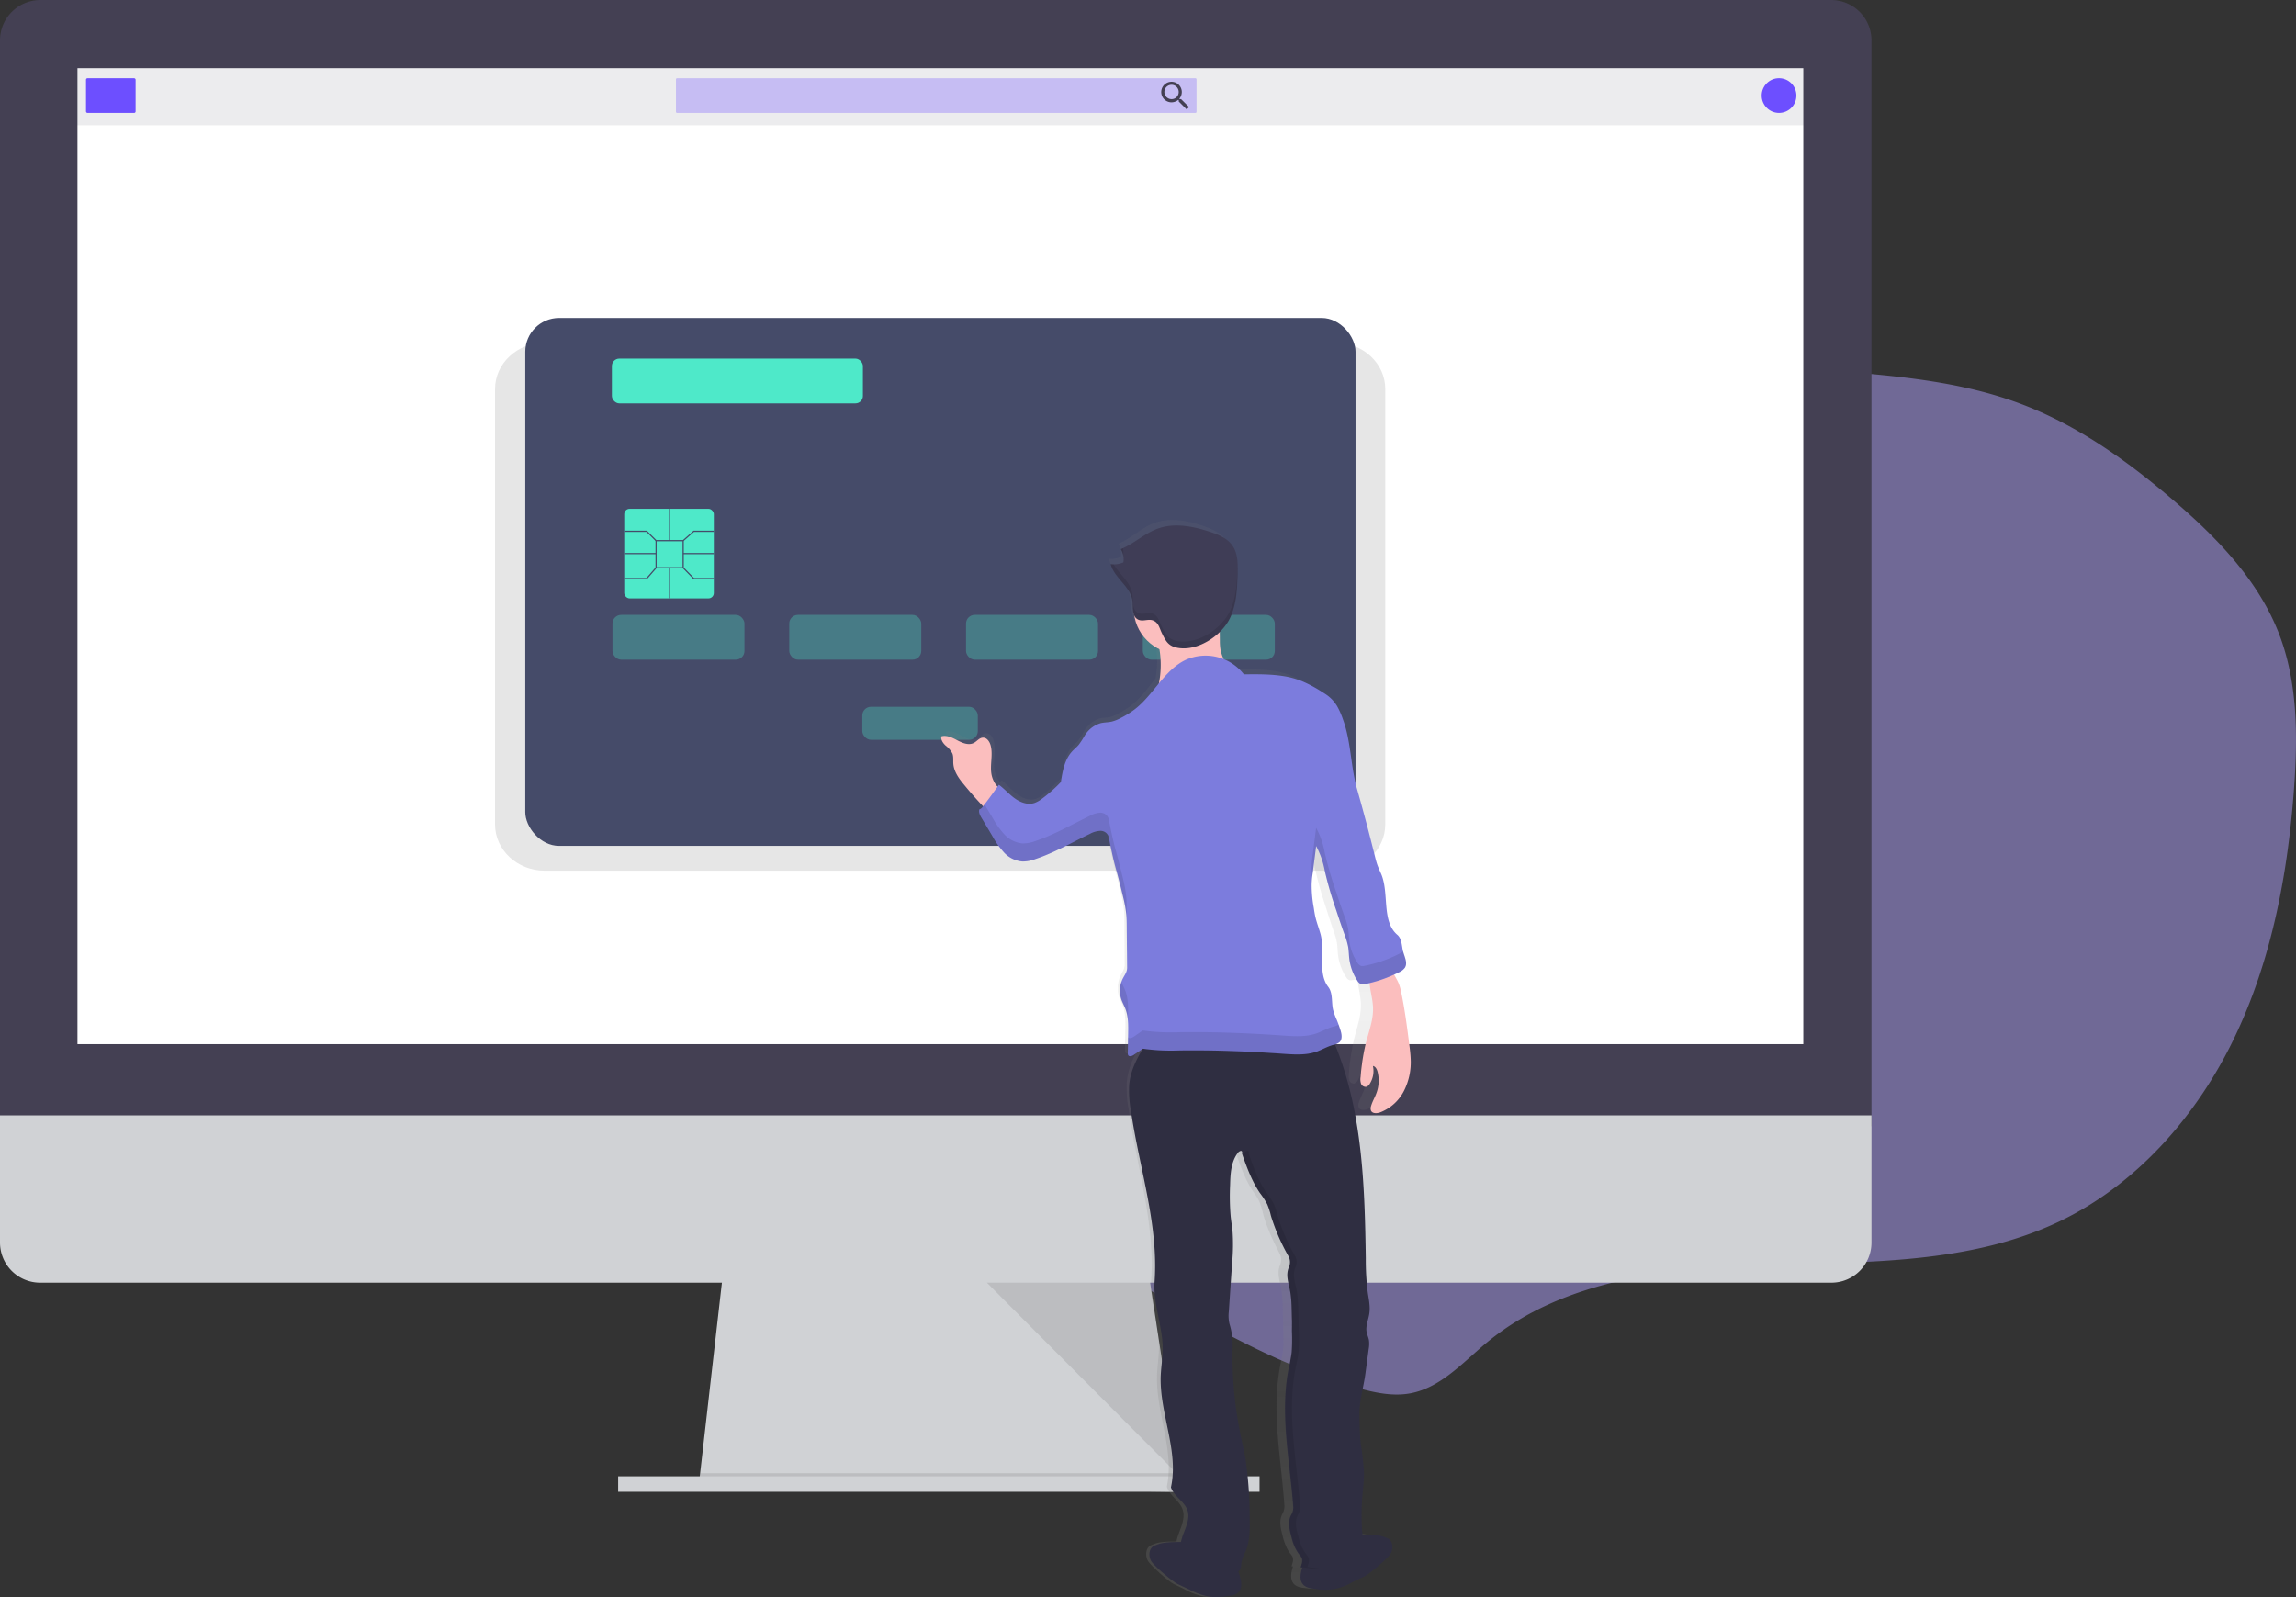 <svg xmlns="http://www.w3.org/2000/svg" xmlns:xlink="http://www.w3.org/1999/xlink" width="1268.305" height="882.274" viewBox="0 0 1268.305 882.274">
  <rect x="0" y="0" width="1268.305" height="882.274" fill="#333333" stroke="none"/>
  <defs>
    <style>
      .cls-1 {
        fill: #ad9ffb;
        opacity: 0.496;
      }

      .cls-2 {
        fill: #d0d2d5;
      }

      .cls-14, .cls-3, .cls-6 {
        opacity: 0.1;
      }

      .cls-4, .cls-6 {
        fill: #444053;
      }

      .cls-5 {
        fill: #fff;
      }

      .cls-7, .cls-8 {
        fill: #6d4fff;
      }

      .cls-10, .cls-8 {
        opacity: 0.3;
      }

      .cls-9 {
        fill: #454b69;
      }

      .cls-10, .cls-11 {
        fill: #4ee9c9;
      }

      .cls-12 {
        fill: url(#linear-gradient);
      }

      .cls-13 {
        fill: #2f2e41;
      }

      .cls-15 {
        fill: #fbbebe;
      }

      .cls-16 {
        fill: #7c7cdd;
      }

      .cls-17 {
        fill: #3f3d56;
      }
    </style>
    <linearGradient id="linear-gradient" x1="0.5" y1="1" x2="0.5" gradientUnits="objectBoundingBox">
      <stop offset="0" stop-color="gray" stop-opacity="0.251"/>
      <stop offset="0.54" stop-color="gray" stop-opacity="0.122"/>
      <stop offset="1" stop-color="gray" stop-opacity="0.102"/>
    </linearGradient>
  </defs>
  <g id="Group_163" data-name="Group 163" transform="translate(-2764.699 -10030)">
    <path id="Path_370" data-name="Path 370" class="cls-1" d="M293.94,32.28C259.18,31,222.87,30.1,191.44,45s-55.73,51-45.19,84.19c3.44,10.82,10.14,20.25,15.79,30.1,28.25,49.26,29.56,112.93,3.37,163.32-20.16,38.79-54.33,68.31-78.93,104.45S47.9,513.29,72.1,549.7c16.57,24.93,47.32,37.06,77.11,40s59.75-1.69,89.67-2.88a386.249,386.249,0,0,1,169.58,32.07c73.49,32.22,136.8,87.34,214.18,108.61,9.29,2.55,19,4.61,28.5,2.88,16.85-3.07,29.1-17,42.29-28,42.11-34.87,100.41-41.38,155.07-43s111.59-.37,161-23.84c43.14-20.49,76.35-58.61,97-101.67s29.62-90.91,33-138.56c2-28.36,1.93-57.64-8.22-84.19-11.41-29.85-34.55-53.62-58.82-74.4-25.36-21.72-53-41.4-84.31-53.12-37.4-14-78-16-117.82-19.32a1618.5,1618.5,0,0,1-242.36-38.92C552.34,107.28,469.3,87.53,400.42,50.7,365.85,32.21,332.91,33.68,293.94,32.28Z" transform="translate(2892.479 10069.37)"/>
    <g id="Group_151" data-name="Group 151" transform="translate(-2059 769.22)">
      <path id="Path_311" data-name="Path 311" class="cls-2" d="M733.286,854.681,466.28,851.265l.794-6.848,12.9-112.967h234.49l17.247,112.967,1.319,8.556Z" transform="translate(4743.386 9230.225)"/>
      <path id="Path_312" data-name="Path 312" class="cls-3" d="M733.031,815.4H599.791L466.28,813.688l.794-6.848H731.713Z" transform="translate(4743.386 9267.801)"/>
      <rect id="Rectangle_90" data-name="Rectangle 90" class="cls-2" width="354.305" height="8.556" transform="translate(5165.163 10076.351)"/>
      <path id="Path_313" data-name="Path 313" class="cls-4" d="M1277.5,309.792a22.282,22.282,0,0,0-22.177-22.4H265.877a22.3,22.3,0,0,0-22.177,22.4V909.555H1277.5Z" transform="translate(4579.999 8973.391)"/>
      <path id="Path_314" data-name="Path 314" class="cls-2" d="M243.7,698.6v70.247a22.177,22.177,0,0,0,22.177,22.177h989.447a22.162,22.162,0,0,0,22.177-22.177V698.6Z" transform="translate(4579.999 9178.353)"/>
      <rect id="Rectangle_91" data-name="Rectangle 91" class="cls-5" width="953.35" height="539.152" transform="translate(4866.494 9298.437)"/>
      <path id="Path_316" data-name="Path 316" class="cls-3" d="M572.51,736.59,679.034,843.563,662.686,736.59Z" transform="translate(4796.335 9232.786)"/>
      <rect id="Rectangle_92" data-name="Rectangle 92" class="cls-6" width="954.384" height="31.497" transform="translate(4865.746 9298.497)"/>
      <rect id="Rectangle_93" data-name="Rectangle 93" class="cls-7" width="27.391" height="19.165" rx="0.78" transform="translate(4871.214 9303.981)"/>
      <rect id="Rectangle_94" data-name="Rectangle 94" class="cls-8" width="287.55" height="19.165" rx="0.58" transform="translate(5197.109 9303.981)"/>
      <path id="Path_317" data-name="Path 317" class="cls-4" d="M682.743,327.12h-.7l-.255-.21a5.9,5.9,0,0,0,1.364-3.731,5.679,5.679,0,1,0-5.649,5.709,5.994,5.994,0,0,0,3.716-1.364l.255.21v.7l4.39,4.39,1.3-1.319Zm-5.244,0a3.956,3.956,0,1,1,3.941-3.941,3.911,3.911,0,0,1-3.941,3.941Z" transform="translate(4793.375 8988.413)"/>
      <circle id="Ellipse_72" data-name="Ellipse 72" class="cls-7" cx="9.59" cy="9.59" r="9.59" transform="translate(5796.844 9303.964)"/>
      <path id="Path_318" data-name="Path 318" class="cls-3" d="M890.555,413.74H453.6c-15.134,0-27.406,11.448-27.406,25.563V679.832c0,14.115,12.272,25.563,27.406,25.563H890.555c15.134,0,27.406-11.448,27.406-25.563V439.3C917.962,425.188,905.689,413.74,890.555,413.74Z" transform="translate(4670.959 9036.368)"/>
      <rect id="Rectangle_95" data-name="Rectangle 95" class="cls-9" width="458.641" height="291.656" rx="18.67" transform="translate(5113.856 9436.412)"/>
      <rect id="Rectangle_96" data-name="Rectangle 96" class="cls-10" width="72.914" height="24.739" rx="4.8" transform="translate(5162.031 9600.462)"/>
      <rect id="Rectangle_97" data-name="Rectangle 97" class="cls-10" width="72.914" height="24.739" rx="4.8" transform="translate(5259.684 9600.462)"/>
      <rect id="Rectangle_98" data-name="Rectangle 98" class="cls-10" width="63.803" height="18.221" rx="4.8" transform="translate(5300.037 9651.244)"/>
      <rect id="Rectangle_99" data-name="Rectangle 99" class="cls-10" width="72.914" height="24.739" rx="4.8" transform="translate(5357.337 9600.462)"/>
      <rect id="Rectangle_100" data-name="Rectangle 100" class="cls-10" width="72.914" height="24.739" rx="4.8" transform="translate(5454.99 9600.462)"/>
      <rect id="Rectangle_101" data-name="Rectangle 101" class="cls-11" width="49.478" height="49.478" rx="2.95" transform="translate(5168.534 9541.873)"/>
      <path id="Path_319" data-name="Path 319" class="cls-9" d="M500.964,502.114H485.35V486.5h15.614Zm-14.984-.644H500.3V487.144H485.979Z" transform="translate(4700.446 9072.634)"/>
      <rect id="Rectangle_102" data-name="Rectangle 102" class="cls-9" width="0.644" height="17.577" transform="translate(5193.273 9541.873)"/>
      <rect id="Rectangle_103" data-name="Rectangle 103" class="cls-9" width="0.644" height="16.932" transform="translate(5193.273 9574.419)"/>
      <rect id="Rectangle_104" data-name="Rectangle 104" class="cls-9" width="17.577" height="0.644" transform="translate(5168.534 9566.283)"/>
      <rect id="Rectangle_105" data-name="Rectangle 105" class="cls-9" width="16.932" height="0.644" transform="translate(5201.095 9566.283)"/>
      <path id="Path_320" data-name="Path 320" class="cls-9" d="M456.182,465.089l-5.11-5.08H438.83v-.659h12.512l5.3,5.274Z" transform="translate(4729.704 9094.6)"/>
      <path id="Path_321" data-name="Path 321" class="cls-9" d="M460.845,465.089l-.435-.48,5.949-5.259h11.193v.659H466.613Z" transform="translate(4740.46 9094.6)"/>
      <path id="Path_322" data-name="Path 322" class="cls-9" d="M451.357,479.418H438.83v-.659h12.227l5.11-5.889.494.435Z" transform="translate(4729.704 9101.339)"/>
      <path id="Path_323" data-name="Path 323" class="cls-9" d="M477.557,479.423H466.349l-5.949-6.1.464-.465,5.769,5.9h10.924Z" transform="translate(4740.456 9101.333)"/>
      <rect id="Rectangle_106" data-name="Rectangle 106" class="cls-11" width="138.665" height="24.739" rx="4.1" transform="translate(5161.701 9458.875)"/>
      <path id="Path_324" data-name="Path 324" class="cls-12" d="M841.648,775.188c-.09-2.577-.4-5.155-.719-7.717-1.154-9.62-2.338-19.24-4.211-28.725a30.464,30.464,0,0,0-1.5-5.424c-.674-1.663-1.6-3.192-2.307-4.84a.839.839,0,0,0,0-.18c.869-.42,1.723-.839,2.562-1.289a12.845,12.845,0,0,0,1.738-1.064,4.917,4.917,0,0,0,1.364-1.5c1.5-2.637-.18-5.994-.944-8.991h0c-.809-3.222-.629-7.088-3-9.245-8.451-7.492-4.256-22.776-8.481-33.505-.749-1.873-1.6-3.716-2.248-5.634-.495-1.5-.839-3-1.2-4.5q-4.5-18.73-9.47-37.3c-3.491-12.827-3.117-26.193-7.492-38.72a41.649,41.649,0,0,0-3.222-7.492,20.109,20.109,0,0,0-5.814-6.279c-6.383-4.405-12.812-8.167-20.3-9.77s-15.584-1.349-23.226-1.319a24.6,24.6,0,0,0-10.849-8.466l-.135-.389a26.841,26.841,0,0,1-1.408-4.69,31.994,31.994,0,0,1-.375-4.795c0-1.723-.075-3.461-.12-5.185l.42-.4a29.022,29.022,0,0,0,2.757-3.387,23.737,23.737,0,0,0,2.1-3.581,33.251,33.251,0,0,0,1.708-4.39,49.436,49.436,0,0,0,1.843-9.305c.4-3.7.524-7.492.629-11.193v-4.78a20.184,20.184,0,0,0-2.787-10.909c-2.712-4.046-7.357-5.994-11.838-7.612-8.991-3.117-18.865-5.17-27.751-1.828-7.058,2.667-12.692,8.481-19.659,11.433h0a8.654,8.654,0,0,1,.434.824.883.883,0,0,1,0,.12c.12.27.225.524.315.794h0a9.84,9.84,0,0,1,.495,1.873h0a11.088,11.088,0,0,1,0,3.656,12.5,12.5,0,0,1-6.713.989,21.339,21.339,0,0,0,4.226,7.672c.614.779,1.259,1.5,1.873,2.323l.944,1.169a24.3,24.3,0,0,1,3.881,6.279,12.228,12.228,0,0,1,.734,2.8c.285,1.9.21,4.091.464,5.994a9.111,9.111,0,0,0,.614,2.383,25.1,25.1,0,0,0,13.306,18.685,55.147,55.147,0,0,1,0,17.891,4.62,4.62,0,0,1-.195.989c-4.076,5.14-7.987,10.564-13.006,14.58a47.333,47.333,0,0,1-7.3,4.705,20.031,20.031,0,0,1-4.81,1.993c-1.888.434-3.866.375-5.739.839a14.985,14.985,0,0,0-8.526,6.938,50.1,50.1,0,0,1-3.147,5.065c-1.049,1.3-2.368,2.368-3.476,3.611-4.016,4.5-5.11,11-5.994,17.082a78.212,78.212,0,0,1-10.234,9.455,14.984,14.984,0,0,1-3.806,2.2c-3.536,1.184-7.417-.33-10.489-2.607s-5.469-5.274-8.436-7.612l-.779,1.154a6.24,6.24,0,0,1-.614-.7,14.986,14.986,0,0,1-2.472-5.724c-1.079-5.529.959-11.448-.629-16.827-.584-1.948-1.993-3.956-3.941-3.911s-3.162,1.993-4.84,2.907c-2.7,1.5-5.994.135-8.661-1.349s-5.709-3.147-8.631-2.263a6.129,6.129,0,0,0,2.233,5.095,13.59,13.59,0,0,1,3.626,4.39,19.827,19.827,0,0,1,.494,5.679c.3,4.375,3,8.136,5.6,11.553q4.855,6.219,10.159,12.077h0a3.747,3.747,0,0,1-1.888,1.633,3.97,3.97,0,0,0,0,2.173,8.818,8.818,0,0,0,.569,1.424c.345.7.764,1.393,1.124,2.038l5.259,9.245.854,1.5c.36.629.719,1.229,1.094,1.843a33.921,33.921,0,0,0,4.39,5.994,17.982,17.982,0,0,0,2.757,2.368,14.3,14.3,0,0,0,2.053,1.229,11.985,11.985,0,0,0,3.177,1.094,9.929,9.929,0,0,0,1.648.21,11.049,11.049,0,0,0,1.723,0,22.97,22.97,0,0,0,5.05-1.3c10.025-3.521,19.225-9.14,28.755-13.92a16.008,16.008,0,0,1,4.181-1.618,6.862,6.862,0,0,1,1.5-.12,5.506,5.506,0,0,1,1.5.255,5.414,5.414,0,0,1,1.349.674,3.881,3.881,0,0,1,1.633,2.427c.285,1.5.554,2.892.824,4.331s.569,2.877.869,4.315c.6,2.862,1.244,5.724,1.993,8.556.4,1.5.794,3.087,1.184,4.645.959,3.806,1.9,7.642,2.772,11.478.27,1.2.524,2.412.764,3.611a55.449,55.449,0,0,1,.959,6.458.575.575,0,0,1,0,.15c.15,1.888.165,3.761.18,5.649v5.919l.15,17.472c0,2.517-1.349,4.091-2.412,6.353-.21.464-.4.944-.569,1.423h0a16.173,16.173,0,0,0-.494,1.858,4.234,4.234,0,0,1-.12.6,2.905,2.905,0,0,1-.09.689c-.09.225,0,.45-.075.659a1.949,1.949,0,0,0,0,.659v2.667c0,.18.1.584.15.884l.09.45c.1.435.21.869.36,1.3.3.9.674,1.783,1.064,2.652s.779,1.753,1.109,2.652a18,18,0,0,1,.539,1.738,3.9,3.9,0,0,1,.09.4c.12.464.225.929.315,1.408v.33c.09.51.165,1.034.225,1.5a.738.738,0,0,1,0,.18c0,.584.12,1.169.15,1.753h0a57.75,57.75,0,0,1,0,6.443L691.25,772v.33h0a1.874,1.874,0,0,0,.21.959,1.169,1.169,0,0,0,1,.539,3.807,3.807,0,0,0,2.083-.809l4.765-3.461h.3c-3.761,6.159-6.773,12.947-7.357,20.184a64.438,64.438,0,0,0,.914,14.28c4.39,31.467,14.73,63.219,12.557,94.986-.854,12.512,4.331,24.709,4.3,37.236,0,4.87-.824,9.695-1.034,14.55-.914,20.858,9.725,41.956,5.394,62.335,1.5,5.065,7.177,7.762,8.781,12.8,1.349,4.271-.6,8.811-2.173,12.991a26.475,26.475,0,0,0-1.3,4.5c-4.36,0-9.2.09-12.107,1.3a18.015,18.015,0,0,0-2.352.959c-2.682,1.6-2.862,5.994-1.169,8.646s11.208,11.118,14,12.512l6.1,3a36.6,36.6,0,0,0,10.489,3.956,35.865,35.865,0,0,0,9.305-.18c2.382-.255,5.02-.645,6.563-2.593,2.173-2.757,1.064-7.237-.42-11.223a4,4,0,0,0,1.229-1.663,13.3,13.3,0,0,0,.4-3.192,23.98,23.98,0,0,1,2.128-5.994c2.5-6.1,2.4-12.962,2.248-19.6a227.373,227.373,0,0,0-2.218-32.262c-.749-4.5-1.768-8.99-2.637-13.486a223.165,223.165,0,0,1-4.091-49.448,39.572,39.572,0,0,0-1.663-11.9,21.367,21.367,0,0,1-.39-6.788l1.8-27.436a110.13,110.13,0,0,0,.255-16.782c-.255-3-.749-5.994-1.049-8.991a136.783,136.783,0,0,1-.285-17.172c.165-6.159.449-12.767,3.971-17.712a2.758,2.758,0,0,1,1.678-1.3c.719-.1.929.869.659,1.5.375,1.139.764,2.263,1.154,3.4.12.33.225.644.345.959.195.584.4,1.169.614,1.753s.3.809.434,1.214l.584,1.5c.165.45.345.884.51,1.319s.375.944.569,1.409.39.929.6,1.394.36.854.554,1.289l.719,1.5c.18.375.36.764.554,1.139s.584,1.094.884,1.633c.165.315.33.629.51.929.479.839.974,1.648,1.5,2.457h0c1.019,1.5,2.113,3,3,4.6a15.218,15.218,0,0,1,.839,1.633,40.341,40.341,0,0,1,1.963,6.383c.524,1.978,1.139,3.911,1.813,5.814s1.5,3.806,2.233,5.664c.4.929.824,1.858,1.244,2.772,1.259,2.772,2.622,5.5,4,8.2a7.63,7.63,0,0,1,.569,1.5,6.95,6.95,0,0,1,.165.764,6.837,6.837,0,0,1,0,1.5,6.3,6.3,0,0,1-.12.929,7,7,0,0,1-.4,1.349c-1.843,4.211-.36,8.361.45,12.5a79.043,79.043,0,0,1,1.019,13.186c0,1.5,0,3,.135,4.39,0,1.828,0,3.641.1,5.469s0,3.926.1,5.889a51.285,51.285,0,0,1-.24,5.889,13.341,13.341,0,0,1-.285,2.038c-.33,2.023-.794,4.031-1.2,5.994a119.2,119.2,0,0,0-2.068,23.975q0,4.84.315,9.695c.18,3.252.434,6.488.719,9.74.15,1.783.33,3.566.51,5.35.3,3.087.629,6.173.959,9.26s.689,6.488,1,9.71.6,6.443.824,9.65a8.076,8.076,0,0,1-.959,4.585,10.3,10.3,0,0,0-.749,1.738,9.346,9.346,0,0,0-.33,1.273,13.5,13.5,0,0,0-.18,1.5,17.073,17.073,0,0,0,.18,3.146q.12.779.27,1.5c.225,1.034.495,2.068.764,3.087a31.062,31.062,0,0,0,3,8.092,12,12,0,0,0,.989,1.5c.1.15.225.285.345.434a10.75,10.75,0,0,1,.854,1.139,3.644,3.644,0,0,1,.315.584,4.6,4.6,0,0,1,.18,2.592c-.165.9-.48,1.8-.719,2.652h0l.779.1c-1.094,3.461-1.6,7.013.24,9.335,1.5,1.948,4.181,2.338,6.563,2.592a35.222,35.222,0,0,0,9.305.195,36.588,36.588,0,0,0,10.489-3.956l6.1-3c2.787-1.394,12.287-9.8,13.98-12.527s1.5-7.028-1.154-8.631a16.932,16.932,0,0,0-2.352-.974c-2.7-1.124-7.058-1.229-11.133-1.289-.21-1.5-.33-3.132-.39-4.675a129.2,129.2,0,0,1,.33-17.2c.345-4.061.869-8.106.824-12.167,0-5.424-1.124-10.789-1.708-16.183s-.644-10.669-.734-16c-.135-7.852,2.173-15.329,3.177-23.091l1.753-13.651a16.6,16.6,0,0,0,.12-5.02c-.27-1.5-.959-3-1.244-4.5-.614-3.4.929-6.773,1.409-10.2.554-3.941-.3-7.942-.854-11.9a154.7,154.7,0,0,1-1.034-18.82c-.54-38.66-1.633-78.188-14.7-114.361-.524-1.5-1.094-3-1.678-4.39a7.847,7.847,0,0,0,.779-.255,5.257,5.257,0,0,0,1.154-.6,3.133,3.133,0,0,0,.45-.33,3.46,3.46,0,0,0,.884-1.5,5.651,5.651,0,0,0,.27-1.693,12.072,12.072,0,0,0-.435-3l-.18-.614c-.3-1.019-.629-2.023-.974-3h0c-.33-.974-.689-1.918-1.064-2.877a35.023,35.023,0,0,1-1.888-5.5c-.914-4.256,0-9.17-2.562-12.632-5.664-7.762-1.663-19.689-4.031-29.145-.779-3-1.918-5.994-2.637-8.991-.45-1.918-.734-3.881-1.019-5.844a72.8,72.8,0,0,1-1.109-12.857,54.985,54.985,0,0,1,.584-6.458l1.8-14.865a44.356,44.356,0,0,1,4.255,12.227c.135.614.255,1.214.39,1.828a216.372,216.372,0,0,0,5.994,21.7c1.364,4.3,2.712,8.586,4.181,12.841.435,1.214.854,2.442,1.244,3.686a29.675,29.675,0,0,1,.9,3.791c.165,1.019.24,2.068.315,3.1s.135,2.1.24,3.132a29.49,29.49,0,0,0,4.345,12.452q.112.144.21.3a3.537,3.537,0,0,0,1.828,1.588h0a4.014,4.014,0,0,0,1.633,0H817c.794-.165,1.588-.345,2.368-.539a3,3,0,0,0,.345-.09c.36,4.645,1.738,9.275,1.858,13.966.15,6.818-2.353,13.351-3.941,19.959a127.2,127.2,0,0,0-2.682,18.311,8.105,8.105,0,0,0,.225,3.656A2.592,2.592,0,0,0,817.9,790.4a3.3,3.3,0,0,0,1.933-1.723,13.68,13.68,0,0,0,1.663-9.875c1.423.3,2.158,1.933,2.5,3.416a20.528,20.528,0,0,1-.629,11.6c-.884,2.487-2.248,4.78-3,7.342a3.834,3.834,0,0,0,0,2.458c.749,1.723,3.117,1.6,4.825.974A24.26,24.26,0,0,0,837.918,792.6a36.743,36.743,0,0,0,3.731-17.412Z" transform="translate(4753.88 9068.934)"/>
      <path id="Path_325" data-name="Path 325" class="cls-13" d="M716.906,883.456c-1.6,1.933-4.346,2.323-6.833,2.577a38.95,38.95,0,0,1-9.695.18,39.559,39.559,0,0,1-10.894-3.926l-6.353-3c-2.892-1.394-12.782-9.755-14.55-12.467s-1.588-6.983,1.2-8.586a19.5,19.5,0,0,1,2.458-.959c4.675-1.858,14.145-.914,19.12-1.633a13.246,13.246,0,0,1,7.073,1.663c4.915,2.173,13.576,3.9,15.719,9.425C715.813,870.989,720.368,879.245,716.906,883.456Z" transform="translate(4791.203 9256.622)"/>
      <path id="Path_326" data-name="Path 326" class="cls-13" d="M724.432,880.721c1.6,1.933,4.346,2.322,6.833,2.577a29.248,29.248,0,0,0,20.573-3.761l6.353-3c2.907-1.394,12.8-9.755,14.565-12.467s1.588-7-1.214-8.586a16.493,16.493,0,0,0-2.442-.959c-4.675-1.858-14.145-.914-19.12-1.633a13.2,13.2,0,0,0-7.088,1.663c-4.9,2.173-13.486,3.9-15.7,9.425C725.481,868.254,720.911,876.511,724.432,880.721Z" transform="translate(4818.966 9255.25)"/>
      <path id="Path_327" data-name="Path 327" class="cls-13" d="M771.383,671.839a75.672,75.672,0,0,1,4,9.11c13.606,35.962,14.745,75.311,15.314,113.776a144.516,144.516,0,0,0,1.064,18.715c.569,3.941,1.5,7.912.884,11.853-.494,3.4-2.1,6.758-1.5,10.129.285,1.5,1,3,1.289,4.5a15.522,15.522,0,0,1-.135,4.99l-1.813,13.576c-1.049,7.732-3.446,15.164-3.312,22.971.09,5.319.18,10.639.764,15.928a157.74,157.74,0,0,1,1.783,16.093c0,4.046-.51,8.077-.869,12.107a125.393,125.393,0,0,0-.345,17.112c.21,4.39.719,8.991,3,12.692-2.622,3.746-5.2,7.1-9.38,8.99-8.5,3.716-18.251,2.458-27.436,1.124.51-1.693,1.289-3.611.554-5.23a9.854,9.854,0,0,0-1.573-2.143,25.475,25.475,0,0,1-4.091-9.5c-1.109-4.061-2.218-8.421,0-12.3a7.792,7.792,0,0,0,1-4.5c-1.9-25.473-7.582-51.906-2.352-76.945a81.736,81.736,0,0,0,1.5-8.047,98.58,98.58,0,0,0,.15-11.718l.06-5.589c-.27-5.8,0-11.748-1.2-17.487-.824-4.106-2.383-8.241-.464-12.437a6.818,6.818,0,0,0-.285-5.994,110.877,110.877,0,0,1-9.68-22.342,38.737,38.737,0,0,0-2.038-6.354,45.056,45.056,0,0,0-4.016-6.188c-4.5-6.608-7.282-14.265-9.95-21.817.285-.7,0-1.663-.674-1.5a2.817,2.817,0,0,0-1.753,1.3c-3.656,4.915-3.971,11.478-4.136,17.622a130,130,0,0,0,.3,17.082c.3,3,.824,5.994,1.094,8.991a105.289,105.289,0,0,1-.27,16.693l-1.843,27.181a19.613,19.613,0,0,0,.39,6.758,37.8,37.8,0,0,1,1.738,11.823,212.583,212.583,0,0,0,4.315,49.119c.9,4.5,1.963,8.9,2.742,13.381a218.894,218.894,0,0,1,2.308,32.1c.165,6.608.27,13.486-2.338,19.48a22.314,22.314,0,0,0-2.218,5.994,12.391,12.391,0,0,1-.42,3.177c-.764,1.963-3,2.8-5.11,3.252a41.588,41.588,0,0,1-11.793.839,6.614,6.614,0,0,1-2.682-.6c-1.5-.764-2.248-2.383-3.371-3.6-2.412-2.637-6.428-3.446-8.631-6.263-2.757-3.536-1.6-8.646,0-12.812s3.656-8.676,2.248-12.931c-1.663-4.99-7.492-7.687-9.14-12.722,4.5-20.289-6.563-41.267-5.619-62.02.225-4.84,1.064-9.635,1.079-14.475,0-12.467-5.349-24.6-4.5-37.041,2.263-31.6-8.511-63.159-13.066-94.521a61.048,61.048,0,0,1-.959-14.19c.674-7.852,4.315-15.149,8.691-21.7,3.147-4.69,6.923-9.29,12.122-11.478,4.286-1.813,9.081-1.8,13.726-1.768,11.6.09,23.2.18,34.794.39a114.439,114.439,0,0,1,23.526,2.1C759.141,668,765.015,670.925,771.383,671.839Z" transform="translate(4787.463 9161.149)"/>
      <g id="Group_144" data-name="Group 144" class="cls-14" transform="translate(5510.103 9896.47)">
        <path id="Path_328" data-name="Path 328" d="M702.679,712.936a2.861,2.861,0,0,1,1.753-1.3c.749-.1.974.854.689,1.5,2.667,7.492,5.394,15.209,9.935,21.817a43.811,43.811,0,0,1,4.031,6.188,40.256,40.256,0,0,1,2.038,6.353,111.636,111.636,0,0,0,9.665,22.342,6.773,6.773,0,0,1,.285,5.994c-1.918,4.2-.36,8.331.48,12.437,1.154,5.739.929,11.688,1.2,17.487,0,1.813,0,3.626.1,5.439a95.526,95.526,0,0,1-.135,11.718c-.315,2.712-.974,5.379-1.5,8.046-5.215,25.039.449,51.426,2.353,76.945a7.777,7.777,0,0,1-.989,4.5c-2.278,3.881-1.169,8.241,0,12.3a25.052,25.052,0,0,0,4.091,9.5,10.954,10.954,0,0,1,1.5,2.143c.734,1.618,0,3.536-.569,5.23a115.553,115.553,0,0,0,12.257,1.3,88.68,88.68,0,0,1-15.9-1.3c.509-1.693,1.289-3.611.554-5.23a9.859,9.859,0,0,0-1.573-2.143,25.474,25.474,0,0,1-4.091-9.5c-1.109-4.061-2.218-8.421,0-12.3a7.793,7.793,0,0,0,1-4.5c-1.9-25.474-7.582-51.906-2.353-76.945a81.721,81.721,0,0,0,1.5-8.047,98.569,98.569,0,0,0,.15-11.718c0-1.813-.075-3.626-.12-5.439-.27-5.8,0-11.748-1.2-17.487-.824-4.106-2.383-8.241-.465-12.437a6.819,6.819,0,0,0-.285-5.994,110.9,110.9,0,0,1-9.68-22.342,40.263,40.263,0,0,0-2.038-6.353,45.063,45.063,0,0,0-4.016-6.189c-4.346-6.308-7.028-13.561-9.575-20.783C702.11,713.79,702.379,713.356,702.679,712.936Z" transform="translate(-701.78 -711.625)"/>
      </g>
      <path id="Path_329" data-name="Path 329" class="cls-15" d="M618.516,580.289c-1.124-5.5,1-11.388-.659-16.738-.6-1.933-2.068-3.941-4.091-3.9s-3.3,1.978-5.035,2.892c-2.8,1.5-6.219.135-8.991-1.334s-5.994-3.147-8.991-2.263c-.36,1.918.929,3.731,2.338,5.065a13.95,13.95,0,0,1,3.761,4.375c.7,1.768.375,3.746.524,5.649.315,4.346,3,8.107,5.829,11.493a205.619,205.619,0,0,0,14.13,15.659s7.492-9.35,7.387-10.984-2.667-3-3.6-4.226A14.34,14.34,0,0,1,618.516,580.289Z" transform="translate(4752.951 9108.625)"/>
      <path id="Path_330" data-name="Path 330" class="cls-15" d="M766.357,652.9a29.114,29.114,0,0,1,1.5,5.394c1.948,9.44,3.177,19.015,4.391,28.575.315,2.547.644,5.11.734,7.672a35.02,35.02,0,0,1-3.641,17.666A24.709,24.709,0,0,1,756.108,724.2c-1.768.629-4.241.749-5.02-.959a3.686,3.686,0,0,1,0-2.442c.7-2.547,2.128-4.84,3-7.312a19.7,19.7,0,0,0,.659-11.538c-.36-1.5-1.124-3.1-2.607-3.4a13.111,13.111,0,0,1-1.738,9.83,3.4,3.4,0,0,1-2.008,1.708,2.713,2.713,0,0,1-2.847-1.828,7.836,7.836,0,0,1-.225-3.641,122.442,122.442,0,0,1,2.787-18.221c1.648-6.578,4.271-13.066,4.091-19.854-.15-6.144-2.592-12.182-1.9-18.281a1.5,1.5,0,0,1,1.109-1.5,40.444,40.444,0,0,1,5.29-1.753c1.064-.27,4.69-1.5,5.709-.959s1.079,3.192,1.5,4.121C764.694,649.709,765.668,651.237,766.357,652.9Z" transform="translate(4829.965 9151.092)"/>
      <circle id="Ellipse_73" data-name="Ellipse 73" class="cls-15" cx="25.099" cy="25.099" r="25.099" transform="translate(5449.956 9571.736)"/>
      <path id="Path_331" data-name="Path 331" class="cls-15" d="M707.556,527.922a28.294,28.294,0,0,0,.375,4.78,25.486,25.486,0,0,0,1.5,4.66,27.187,27.187,0,0,0,3.506,6.893,10.265,10.265,0,0,0,6.353,4.136A180.506,180.506,0,0,1,665,564.079a22.9,22.9,0,0,0,7.193-7.687,21.717,21.717,0,0,0,1.9-6.248,52.445,52.445,0,0,0-2.352-27.077c-.315-.839-.614-1.888,0-2.592a2.561,2.561,0,0,1,.9-.57,55.758,55.758,0,0,1,23.586-4.405c2.068,0,4.136.1,6.2.255,1.109.09,3.551-.15,4.5.659s.524,3.986.554,5.289Z" transform="translate(4789.99 9087.074)"/>
      <path id="Path_332" data-name="Path 332" class="cls-16" d="M750.922,539.437a26.882,26.882,0,0,0-32.126-8c-11.988,5.709-17.832,19.48-28.336,27.451a49.439,49.439,0,0,1-7.612,4.69,21.25,21.25,0,0,1-5,1.978c-1.963.435-4,.375-5.994.839a15.389,15.389,0,0,0-8.885,6.893,46.69,46.69,0,0,1-3.267,5.035c-1.094,1.3-2.457,2.368-3.611,3.611-4.181,4.5-5.32,10.939-6.263,16.992a80.47,80.47,0,0,1-10.669,9.4,14.977,14.977,0,0,1-3.956,2.188c-3.671,1.2-7.732-.315-10.864-2.577s-5.679-5.245-8.766-7.492c-2.832,4.046-5.8,8.121-8.826,11.987a3.792,3.792,0,0,1-1.978,1.618c-.569,1.918.794,3.9,1.813,5.6l5.469,9.2a46.649,46.649,0,0,0,6.608,9.26,15.509,15.509,0,0,0,10.054,4.72,19.887,19.887,0,0,0,7.058-1.363c10.489-3.507,20-9.1,29.969-13.861a13.322,13.322,0,0,1,5.874-1.723,4.75,4.75,0,0,1,4.645,3.341c1.139,5.754,2.263,11.478,3.821,17.112q2.233,8,4.121,16.048a69.245,69.245,0,0,1,1.8,10.025c.165,1.918.18,3.836.21,5.769l.21,23.256c0,2.517-1.409,4.076-2.517,6.323a14.985,14.985,0,0,0-.7,11.178c.614,1.813,1.588,3.491,2.278,5.29,1.648,4.331,1.588,9.1,1.5,13.726l-.195,10.609a2.219,2.219,0,0,0,.225,1.289c.644,1,2.2.42,3.192-.27l4.9-3.357a113.334,113.334,0,0,0,20.049.974c19.045-.27,38.105.48,57.105,1.813,6.353.45,12.9.929,18.9-1.184,3-1.079,5.844-2.8,8.991-3.656a8.209,8.209,0,0,0,3.551-1.5c1.738-1.6,1.274-4.5.569-6.683-.629-1.978-1.334-3.941-2.128-5.859a35.573,35.573,0,0,1-1.978-5.469c-.944-4.226,0-9.125-2.652-12.572-5.9-7.717-1.723-19.6-4.211-28.995-.794-3-1.978-5.994-2.727-8.991-.48-1.918-.779-3.866-1.064-5.814a68.1,68.1,0,0,1-1.154-12.8,51.3,51.3,0,0,1,.614-6.413l1.873-14.8a47.124,47.124,0,0,1,4.825,14,205.473,205.473,0,0,0,6.294,21.593c1.408,4.271,2.817,8.526,4.345,12.767a41.578,41.578,0,0,1,2.233,7.492c.33,2.053.345,4.151.584,6.2a28.307,28.307,0,0,0,4.5,12.392,4.076,4.076,0,0,0,2.128,1.888,4.274,4.274,0,0,0,1.843,0,73.339,73.339,0,0,0,19.06-6.593,7.779,7.779,0,0,0,3.222-2.517c1.618-2.637-.195-5.919-.989-8.916s-.644-7.058-3.162-9.2c-8.8-7.492-4.5-22.671-8.826-33.34-.779-1.873-1.678-3.686-2.338-5.6-.51-1.5-.884-3-1.259-4.5q-4.6-18.626-9.86-37.116c-3.626-12.767-3.237-26.058-7.807-38.525a40.631,40.631,0,0,0-3.342-7.492,20.454,20.454,0,0,0-5.994-6.248c-6.638-4.39-13.321-8.121-21.128-9.71S758.864,539.347,750.922,539.437Z" transform="translate(4759.9 9093.869)"/>
      <path id="Path_333" data-name="Path 333" class="cls-17" d="M668.154,533.023c-3.372-1.813-2.487-6.758-3-10.489-1.184-7.807-9.98-12.422-11.987-20.034a13.486,13.486,0,0,0,6.983-.989,10.7,10.7,0,0,0-1.409-7.312c7.238-3,13.111-8.706,20.454-11.358,9.26-3.342,19.48-1.289,28.89,1.813,4.66,1.5,9.5,3.551,12.317,7.567,3.087,4.42,3,10.219,2.877,15.614-.255,8.451-.6,17.2-4.36,24.769-4.78,9.635-18.341,18.551-29.549,15.943-4.645-1.079-5.994-4.016-7.987-8.062-1.229-2.517-1.678-5.439-4.5-6.758S670.9,534.491,668.154,533.023Z" transform="translate(4784.094 9069.956)"/>
      <g id="Group_145" data-name="Group 145" class="cls-14" transform="translate(5364.515 9705.097)">
        <path id="Path_334" data-name="Path 334" d="M659.6,671.913a.542.542,0,0,0,0,.135c.644,1,2.2.42,3.192-.27l4.975-3.431a113.33,113.33,0,0,0,20.049.959c19.045-.27,38.105.479,57.105,1.813,6.353.45,12.9.929,18.9-1.184,3-1.079,5.844-2.787,8.991-3.656a10.34,10.34,0,0,0,3.1-1.109c.36.989.7,1.978,1.019,3,.7,2.263,1.169,5.08-.569,6.683a8.212,8.212,0,0,1-3.551,1.5c-3.117.854-5.994,2.577-8.991,3.656-5.994,2.113-12.542,1.633-18.9,1.184-19-1.334-38.06-2.083-57.105-1.813A113.34,113.34,0,0,1,667.8,678.4l-4.975,3.446c-.989.689-2.547,1.274-3.192.27a2.219,2.219,0,0,1-.225-1.289Q659.511,676.378,659.6,671.913Z" transform="translate(-577.322 -543.407)"/>
        <path id="Path_335" data-name="Path 335" d="M734.548,616.6a47.125,47.125,0,0,0-4.825-14l-1.873,14.8c-.12.929-.24,1.858-.345,2.787a45.932,45.932,0,0,1-.27-6.413,51.3,51.3,0,0,1,.614-6.413l1.873-14.8a47.125,47.125,0,0,1,4.825,14,205.579,205.579,0,0,0,6.294,21.593c1.409,4.271,2.817,8.541,4.345,12.767a41.966,41.966,0,0,1,2.233,7.492c.329,2.053.345,4.151.584,6.2a28.08,28.08,0,0,0,4.5,12.392,3.985,3.985,0,0,0,2.113,1.888,4.271,4.271,0,0,0,1.843-.075,73.335,73.335,0,0,0,19.06-6.593,11.988,11.988,0,0,0,2.233-1.424h0c.794,3,2.607,6.278.989,8.916a7.777,7.777,0,0,1-3.222,2.517,73.336,73.336,0,0,1-19.06,6.593,4.274,4.274,0,0,1-1.843,0,3.985,3.985,0,0,1-2.113-1.888,28.141,28.141,0,0,1-4.5-12.392c-.24-2.053-.255-4.151-.584-6.2a41.6,41.6,0,0,0-2.233-7.492c-1.5-4.241-3-8.5-4.345-12.767A205.5,205.5,0,0,1,734.548,616.6Z" transform="translate(-543.513 -579.594)"/>
        <path id="Path_336" data-name="Path 336" d="M731.08,635.84v2.008C731.11,637.174,731.1,636.514,731.08,635.84Z" transform="translate(-541.588 -558.026)"/>
        <path id="Path_337" data-name="Path 337" d="M659.56,654.325c1.648,4.331,1.588,9.1,1.5,13.726v3.626a24.742,24.742,0,0,0-1.5-7.312c-.689-1.8-1.663-3.476-2.278-5.289a14.985,14.985,0,0,1,.12-9.755C658.016,651.028,658.9,652.632,659.56,654.325Z" transform="translate(-578.749 -551.307)"/>
        <path id="Path_338" data-name="Path 338" d="M606.778,585.019l.854-1.109,4.5,7.492a46.219,46.219,0,0,0,6.608,9.26,15.509,15.509,0,0,0,10.024,4.87,20.2,20.2,0,0,0,7.058-1.348c10.489-3.521,20-9.111,29.969-13.876a13.321,13.321,0,0,1,5.784-1.768,4.765,4.765,0,0,1,4.645,3.357c1.139,5.739,2.263,11.463,3.821,17.1q2.233,8,4.121,16.048a69.261,69.261,0,0,1,1.8,10.025c.165,1.918.18,3.851.195,5.769l.225,23.271a5.593,5.593,0,0,1-.09,1.019l-.135-14.25a56.928,56.928,0,0,0-.195-5.769,69.236,69.236,0,0,0-1.8-10.024q-1.918-8.047-4.121-16.048c-1.5-5.634-2.682-11.358-3.821-17.112a4.75,4.75,0,0,0-4.645-3.342A13.324,13.324,0,0,0,665.7,600.3c-9.92,4.765-19.48,10.354-29.969,13.86a19.882,19.882,0,0,1-7.058,1.364,15.508,15.508,0,0,1-10.024-4.87,46.646,46.646,0,0,1-6.608-9.26c-1.813-3.072-3.641-6.129-5.469-9.2-1.019-1.708-2.383-3.686-1.813-5.6a3.792,3.792,0,0,0,2.023-1.573Z" transform="translate(-604.62 -583.91)"/>
      </g>
      <g id="Group_146" data-name="Group 146" class="cls-14" transform="translate(5437.204 9563.57)">
        <path id="Path_339" data-name="Path 339" d="M658.208,493.671h0A10.486,10.486,0,0,0,656.83,490q.629-.255,1.259-.539A10.489,10.489,0,0,1,658.208,493.671Z" transform="translate(-651.286 -489.46)"/>
        <path id="Path_340" data-name="Path 340" d="M665.117,511.738c.569,3.791-.315,8.721,3,10.489,2.727,1.5,5.994-.614,8.676.674s3.207,4.241,4.5,6.758c1.963,4.046,3.341,6.968,7.987,8.062,11.208,2.607,24.769-6.323,29.549-15.958,3.761-7.567,4.106-16.318,4.36-24.769v3.656c-.255,8.451-.6,17.2-4.36,24.769-4.78,9.635-18.341,18.551-29.549,15.943-4.645-1.079-5.994-4.016-7.987-8.062-1.229-2.517-1.678-5.439-4.5-6.758s-5.994.809-8.676-.659c-3.372-1.813-2.487-6.758-3-10.489-1.184-7.807-9.98-12.422-11.987-20.034a11.8,11.8,0,0,0,1.633.1C657.985,501.024,664.143,505.31,665.117,511.738Z" transform="translate(-653.13 -486.519)"/>
      </g>
    </g>
  </g>
</svg>
